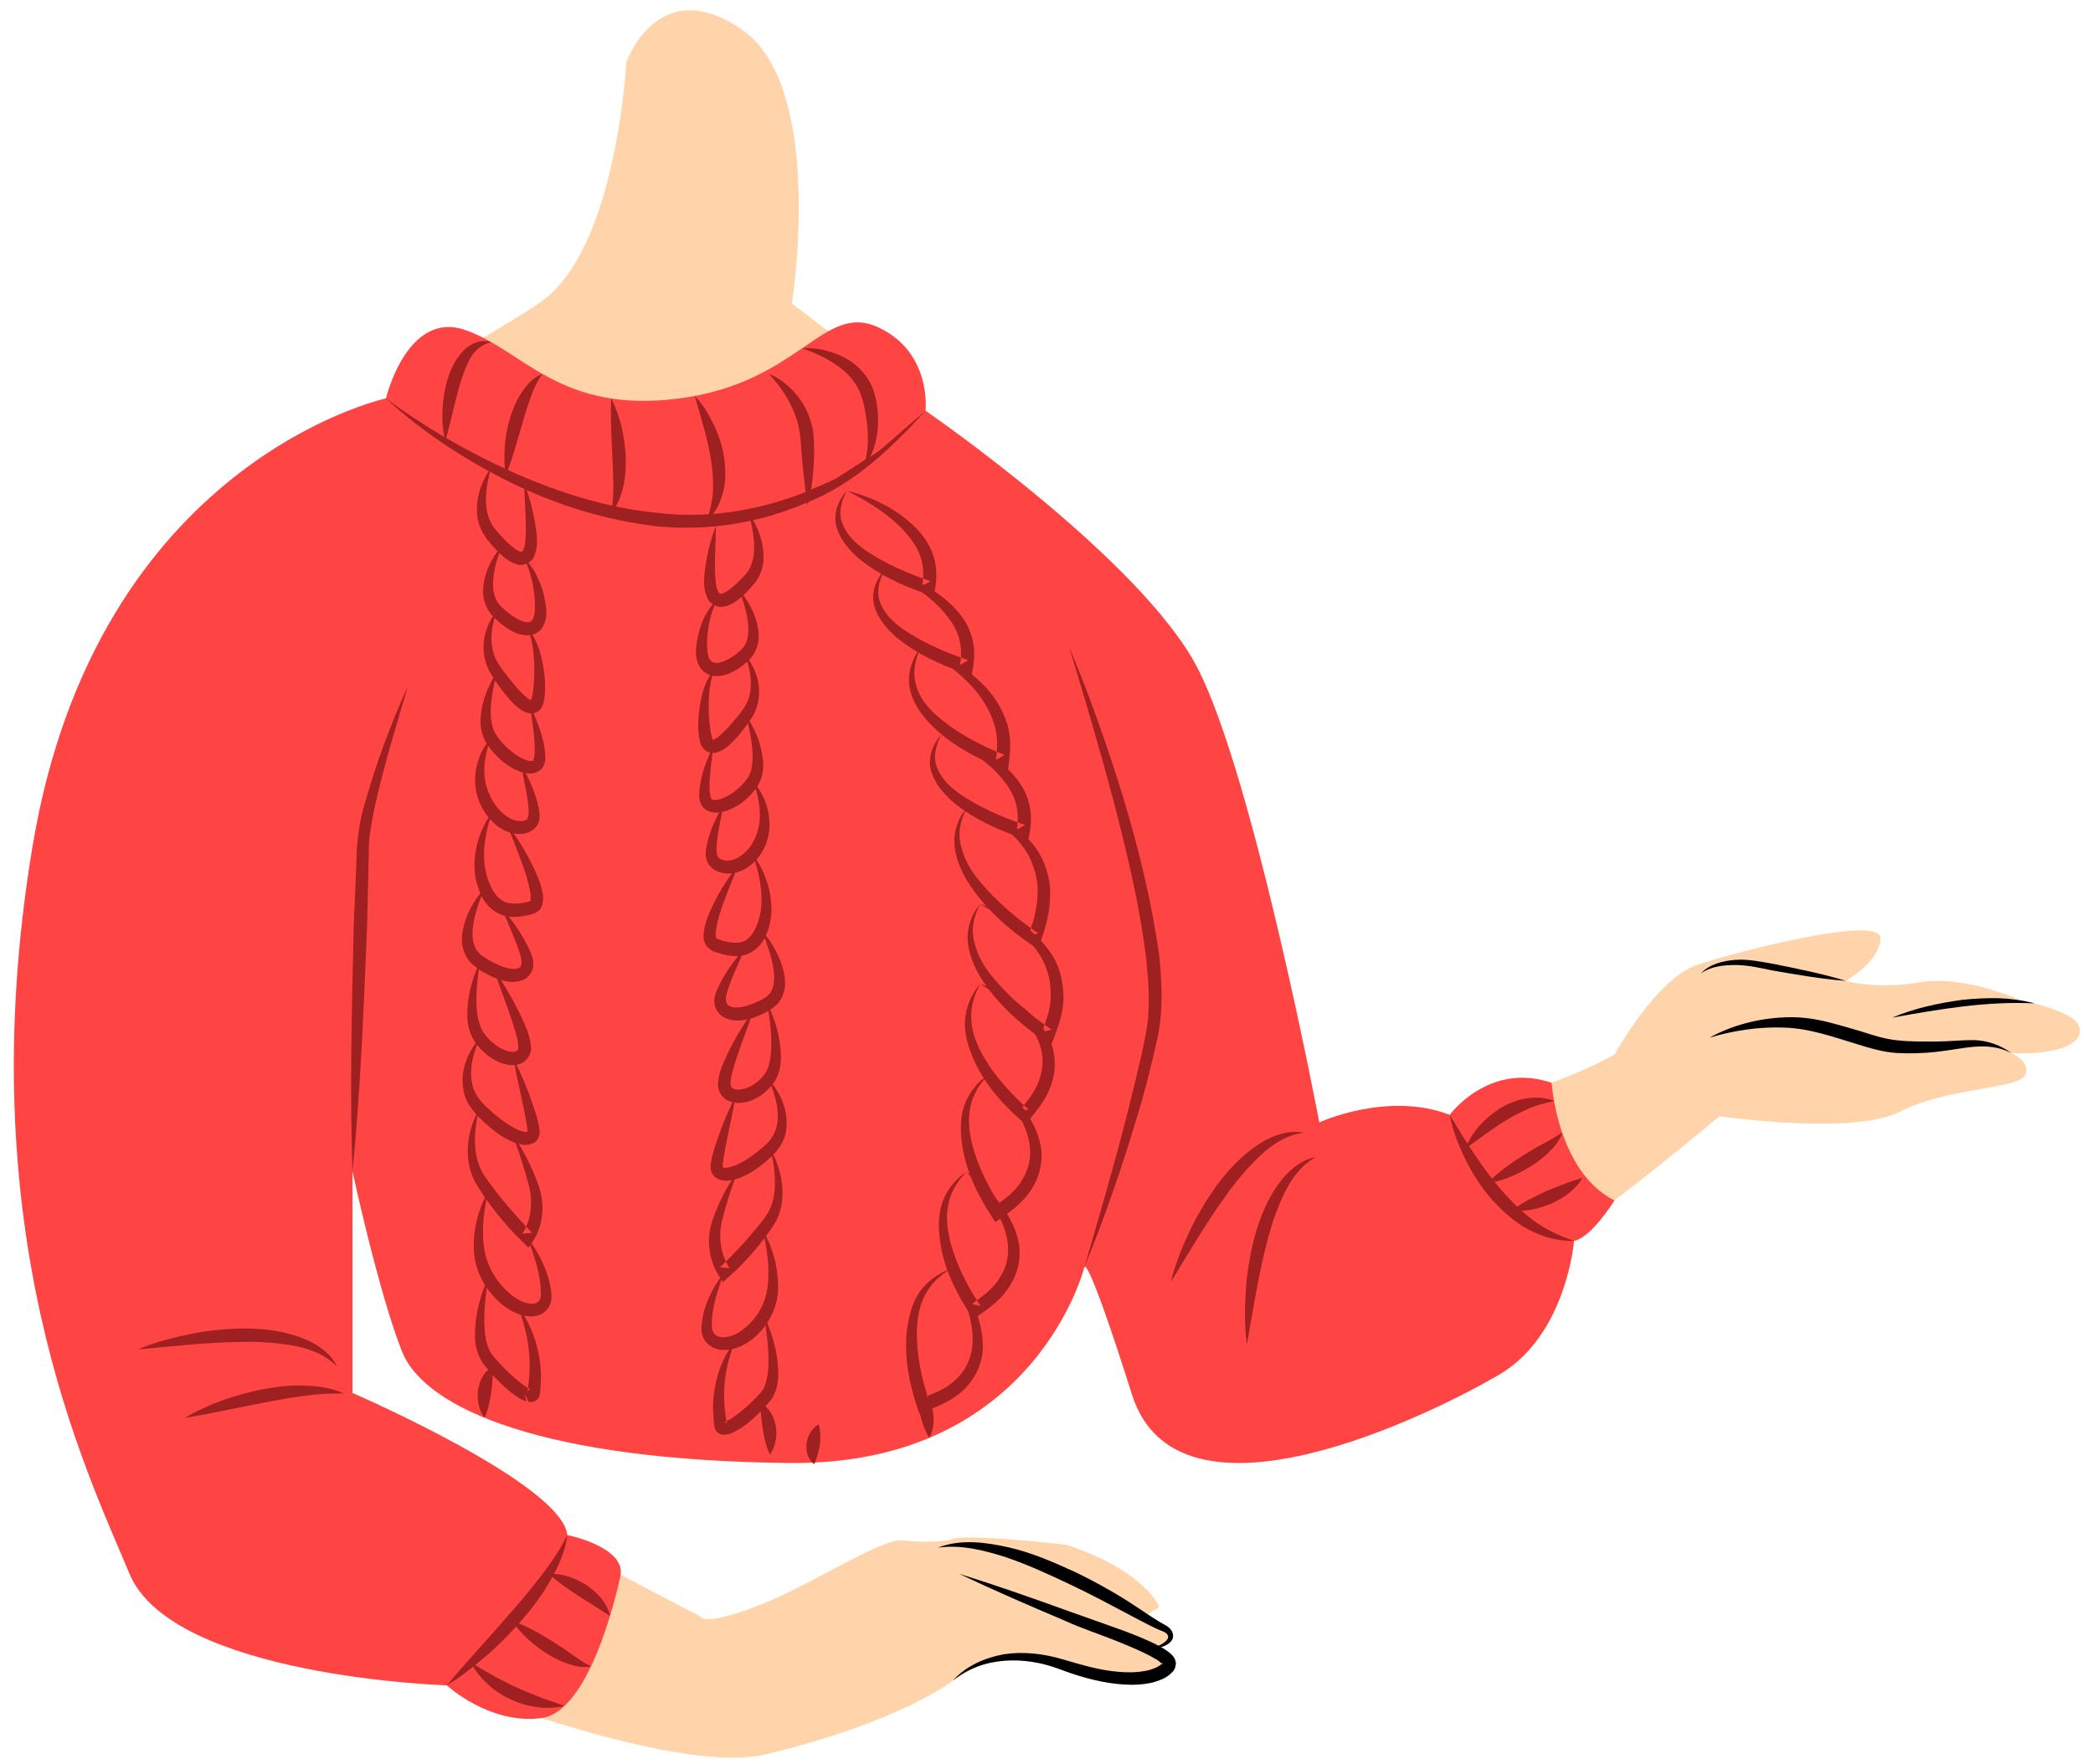 <svg width="78.086px" height="65.805px" viewBox="27.484 0.615 78.086 65.805" fill="none" xmlns="http://www.w3.org/2000/svg"><g id="Female Character/Upper Body/Sweater 9"><g id="Group 139"><path id="509:24452" fill-rule="evenodd" clip-rule="evenodd" d="M72.638 28.397C72.638 28.397 75.534 35.582 76.489 43.324C76.489 43.324 83.855 42.09 87.718 39.959C87.718 39.959 89.279 37.097 90.85 36.592C92.421 36.087 97.638 34.744 97.638 35.612C97.638 36.48 96.349 37.21 96.349 37.21C96.349 37.21 97.415 37.545 99.097 37.265C100.78 36.985 102.8 37.907 102.8 37.907C102.8 37.907 104.09 38.159 104.763 38.582C105.436 39.004 105.212 40.014 102.519 39.902C102.519 39.902 103.304 40.239 103.024 40.744C102.743 41.249 100.107 41.192 98.368 42.09C96.629 42.988 91.635 42.258 91.635 42.258C91.635 42.258 81.93 50.505 76.431 52.469C70.933 54.432 69.195 50.056 67.904 43.1C66.615 36.143 65.421 25.587 72.638 28.397" fill="#FFD4AA"/><path id="Fill 3" fill-rule="evenodd" clip-rule="evenodd" d="M90.937 36.936C91.261 36.584 91.765 36.458 92.233 36.425C92.709 36.39 93.187 36.498 93.639 36.573C94.545 36.757 95.452 36.935 96.349 37.208C95.422 37.14 94.504 36.975 93.587 36.817C93.129 36.719 92.693 36.624 92.238 36.617C91.794 36.619 91.317 36.661 90.937 36.936" fill="black"/><path id="Fill 5" fill-rule="evenodd" clip-rule="evenodd" d="M98.074 38.582C98.907 38.228 99.799 38.041 100.694 37.916C101.145 37.872 101.598 37.844 102.051 37.856C102.505 37.872 102.956 37.936 103.393 38.049C101.594 37.96 99.846 38.264 98.074 38.582" fill="black"/><path id="Fill 7" fill-rule="evenodd" clip-rule="evenodd" d="M91.264 39.326C92.113 38.861 93.081 38.609 94.069 38.57C94.563 38.543 95.065 38.603 95.552 38.715C96.021 38.829 96.488 38.966 96.949 39.103C97.41 39.253 97.841 39.388 98.295 39.429C98.75 39.48 99.231 39.471 99.701 39.472C100.173 39.472 100.646 39.414 101.144 39.42C101.645 39.434 102.136 39.613 102.52 39.902C101.622 39.432 100.698 39.76 99.725 39.857C99.237 39.912 98.755 39.926 98.254 39.9C97.747 39.871 97.253 39.719 96.801 39.581C95.879 39.3 94.993 38.982 94.067 38.953C93.137 38.913 92.186 39.055 91.264 39.326" fill="black"/><g id="Group 11"><path id="509:24457" fill-rule="evenodd" clip-rule="evenodd" d="M67.259 58.248C65.061 57.989 63.306 57.916 63.034 58.028C62.763 58.142 61.926 58.169 61.137 58.085C60.348 58 57.672 59.804 55.671 60.557C53.671 61.311 53.618 60.924 53.618 60.924C48.479 58.266 40.369 53.831 40.369 53.831L39.639 37.298L43.496 44.888L43.898 50.148C48.775 54.873 65.389 51.769 65.389 51.769L66.713 44.804C66.713 44.804 74.491 32.217 72.383 27.578C70.275 22.939 62.474 15.982 57.028 11.946C57.028 11.946 58.304 3.869 55.163 1.718C52.022 -0.435 50.85 2.942 50.85 2.942C50.85 2.942 50.502 9.87 47.67 11.874C44.838 13.879 31.962 19.968 30.325 29.581C28.688 39.193 31.738 57.79 32.869 58.56C34 59.329 51.014 67.279 56.065 66.064C61.116 64.85 63.034 63.315 63.034 63.315L63.751 62.891C64.623 62.374 65.683 62.277 66.634 62.633C67.229 62.854 67.713 62.89 67.85 62.941C68.102 63.036 70.044 63.65 71.148 62.927C71.426 62.745 71.093 62.148 70.571 62.125C70.306 62.113 71.01 62.044 71.128 61.724C71.213 61.49 70.654 61.249 70.263 61.023C70.023 60.884 70.52 60.771 70.736 60.557C70.736 60.557 70.181 59.195 67.259 58.248" fill="#FFD4AA"/></g><path id="Fill 12" fill-rule="evenodd" clip-rule="evenodd" d="M63.266 59.329C64.64 59.756 65.987 60.231 67.329 60.715L69.357 61.436C69.695 61.563 70.031 61.694 70.366 61.847C70.533 61.925 70.7 62.003 70.867 62.102C70.951 62.153 71.035 62.206 71.12 62.277C71.198 62.36 71.318 62.416 71.357 62.669C71.329 62.96 71.206 62.999 71.124 63.088C71.033 63.165 70.938 63.217 70.843 63.261C70.652 63.346 70.458 63.401 70.266 63.428C69.881 63.489 69.502 63.476 69.132 63.436C68.394 63.351 67.682 63.142 67.014 62.887C65.736 62.404 64.171 62.391 63.035 63.315C63.514 62.77 64.224 62.462 64.945 62.33C65.677 62.221 66.429 62.312 67.134 62.521C67.821 62.72 68.489 62.927 69.179 62.983C69.52 63.015 69.863 63.017 70.184 62.957C70.347 62.933 70.498 62.882 70.633 62.819C70.699 62.787 70.761 62.749 70.806 62.71C70.856 62.688 70.877 62.587 70.858 62.694C70.9 62.769 70.742 62.577 70.614 62.519C70.475 62.433 70.319 62.354 70.164 62.278C69.85 62.127 69.522 61.991 69.193 61.859C68.536 61.59 67.855 61.377 67.199 61.075C65.876 60.514 64.558 59.945 63.266 59.329" fill="black"/><path id="Fill 14" fill-rule="evenodd" clip-rule="evenodd" d="M62.477 58.355C63.314 58.024 64.258 58.151 65.117 58.344C65.995 58.543 66.808 58.905 67.61 59.271C68.405 59.658 69.18 60.09 69.91 60.58C70.285 60.826 70.618 61.065 71.021 61.28C71.12 61.35 71.235 61.456 71.25 61.62C71.263 61.788 71.142 61.895 71.048 61.958C70.843 62.087 70.615 62.115 70.396 62.125C70.605 62.064 70.818 61.985 70.967 61.852C71.136 61.705 71.075 61.566 70.894 61.49C70.502 61.337 70.094 61.107 69.714 60.911C68.942 60.501 68.179 60.091 67.395 59.722C66.612 59.351 65.823 58.987 65.013 58.712C64.202 58.455 63.347 58.231 62.477 58.355" fill="black"/><g id="Group 18"><path id="Fill 16" fill-rule="evenodd" clip-rule="evenodd" d="M41.883 15.479C41.883 15.479 42.667 12.18 44.837 12.926C47.007 13.672 48.362 16.067 52.838 15.479C57.313 14.892 58.194 11.893 60.228 12.817C62.262 13.74 62.014 15.938 62.014 15.938C62.014 15.938 70.06 21.469 72.162 25.538C74.264 29.606 76.705 42.489 76.705 42.489C76.705 42.489 79.248 41.313 81.57 42.207C81.57 42.207 83.029 40.213 85.373 41.012C85.373 41.012 85.576 44.315 87.717 45.403C87.717 45.403 86.844 46.804 86.209 46.908C86.209 46.908 85.934 50.426 83.407 51.906C80.881 53.384 71.435 58.069 69.717 52.645C68 47.221 67.938 47.899 67.938 47.899C67.938 47.899 66.089 55.282 56.967 55.196C47.846 55.11 43.347 53.2 42.485 51.042C41.622 48.885 40.635 44.325 40.635 44.325V52.583C40.635 52.583 48.463 55.973 48.648 57.883C48.648 57.883 50.784 58.315 50.64 59.363C50.64 59.363 49.625 64.455 47.688 64.712C45.751 64.971 44.153 63.492 44.153 63.492C44.153 63.492 33.918 63.176 32.315 59.329C30.713 55.48 26.302 46.566 28.699 32.183C31.096 17.801 41.883 15.479 41.883 15.479" fill="#FF4444"/></g><path id="Fill 19" fill-rule="evenodd" clip-rule="evenodd" d="M41.883 15.48C43.389 16.592 45.018 17.523 46.712 18.277C48.409 19.018 50.193 19.576 52.025 19.751C53.857 19.974 55.714 19.672 57.422 19.017C57.84 18.83 58.279 18.674 58.686 18.459L59.852 17.708C60.266 17.487 60.602 17.165 60.952 16.856L62.014 15.937C60.761 17.307 59.364 18.67 57.57 19.373C55.829 20.128 53.877 20.441 51.977 20.248C50.082 20.025 48.246 19.456 46.55 18.625C44.861 17.785 43.262 16.754 41.883 15.48" fill="#9E2020"/><path id="Fill 21" fill-rule="evenodd" clip-rule="evenodd" d="M44.095 17.075C43.92 16.328 43.965 15.558 44.164 14.812C44.282 14.445 44.435 14.07 44.715 13.765C44.974 13.453 45.43 13.248 45.807 13.381C45.428 13.471 45.183 13.707 45.021 13.997C44.863 14.291 44.741 14.614 44.643 14.953C44.443 15.633 44.309 16.344 44.095 17.075" fill="#9E2020"/><path id="Fill 23" fill-rule="evenodd" clip-rule="evenodd" d="M46.359 18.335C46.29 17.983 46.293 17.634 46.317 17.286C46.334 16.937 46.408 16.594 46.499 16.254C46.6 15.918 46.731 15.583 46.931 15.281C47.125 14.984 47.376 14.685 47.724 14.564C47.51 14.848 47.387 15.147 47.275 15.454C47.171 15.764 47.064 16.072 46.979 16.394C46.785 17.029 46.623 17.678 46.359 18.335" fill="#9E2020"/><path id="Fill 25" fill-rule="evenodd" clip-rule="evenodd" d="M50.288 15.48C50.628 16.144 50.78 16.869 50.827 17.603C50.841 17.971 50.833 18.345 50.748 18.713C50.669 19.077 50.548 19.453 50.288 19.732C50.358 19.367 50.367 19.022 50.366 18.673C50.357 18.326 50.352 17.978 50.328 17.627C50.303 16.925 50.247 16.222 50.288 15.48" fill="#9E2020"/><path id="Fill 27" fill-rule="evenodd" clip-rule="evenodd" d="M53.403 15.386C53.7 15.694 53.918 16.058 54.104 16.439C54.292 16.82 54.424 17.229 54.496 17.654C54.557 18.081 54.574 18.526 54.468 18.953C54.361 19.38 54.154 19.782 53.84 20.07C53.979 19.666 54.066 19.285 54.088 18.898C54.096 18.509 54.068 18.122 54.003 17.736C53.88 16.957 53.634 16.198 53.403 15.386" fill="#9E2020"/><path id="Fill 29" fill-rule="evenodd" clip-rule="evenodd" d="M56.172 14.564C56.604 14.734 56.971 15.047 57.264 15.421C57.56 15.796 57.749 16.26 57.825 16.74C57.875 17.233 57.862 17.656 57.83 18.118C57.794 18.57 57.746 19.025 57.606 19.466C57.538 19.012 57.49 18.569 57.445 18.123C57.389 17.688 57.382 17.21 57.33 16.81C57.215 15.99 56.793 15.235 56.172 14.564" fill="#9E2020"/><path id="Fill 31" fill-rule="evenodd" clip-rule="evenodd" d="M57.413 13.606C57.916 13.574 58.426 13.684 58.896 13.911C59.372 14.127 59.79 14.529 60.017 15.036C60.226 15.563 60.261 16.053 60.234 16.579C60.19 17.088 60.054 17.616 59.714 17.999C59.865 17.524 59.883 17.044 59.85 16.578C59.794 16.127 59.728 15.617 59.559 15.235C59.218 14.427 58.337 13.942 57.413 13.606" fill="#9E2020"/><path id="Fill 33" fill-rule="evenodd" clip-rule="evenodd" d="M40.635 44.325C40.527 41.259 40.613 38.19 40.682 35.124L40.779 32.827C40.783 32.071 40.88 31.265 41.113 30.53C41.531 29.042 42.075 27.605 42.704 26.205C42.27 27.676 41.819 29.14 41.487 30.623C41.406 30.993 41.339 31.364 41.284 31.731C41.225 32.09 41.251 32.489 41.232 32.866L41.18 35.161C41.052 38.216 40.94 41.269 40.635 44.325" fill="#9E2020"/><path id="Fill 35" fill-rule="evenodd" clip-rule="evenodd" d="M67.373 24.757C68.15 26.6 68.81 28.488 69.399 30.403C69.977 32.319 70.453 34.27 70.734 36.271C70.832 37.272 70.888 38.312 70.67 39.327C70.453 40.309 70.214 41.281 69.919 42.239C69.346 44.157 68.694 46.049 67.938 47.901C68.498 45.982 69.056 44.067 69.548 42.137C69.783 41.17 70.034 40.207 70.225 39.235C70.413 38.286 70.346 37.31 70.238 36.33C70.004 34.369 69.526 32.433 69.03 30.506C68.521 28.581 67.956 26.668 67.373 24.757" fill="#9E2020"/><path id="Fill 37" fill-rule="evenodd" clip-rule="evenodd" d="M45.807 18.059C45.646 18.628 45.546 19.22 45.664 19.744C45.731 20.003 45.836 20.231 46.012 20.422C46.2 20.638 46.393 20.851 46.6 21.015C46.699 21.097 46.808 21.171 46.886 21.193C46.97 21.205 46.928 21.22 46.989 21.158C47.092 20.997 47.091 20.697 47.103 20.413C47.104 19.838 47.056 19.247 47.042 18.65C47.259 19.21 47.406 19.788 47.487 20.391C47.521 20.69 47.568 21.012 47.403 21.387C47.335 21.597 46.963 21.76 46.761 21.665C46.553 21.607 46.417 21.504 46.286 21.404C46.037 21.192 45.834 20.962 45.647 20.722C45.445 20.458 45.303 20.127 45.285 19.802C45.234 19.148 45.461 18.546 45.807 18.059" fill="#9E2020"/><path id="Fill 39" fill-rule="evenodd" clip-rule="evenodd" d="M46.202 20.989C45.998 21.533 45.832 22.107 45.89 22.624C45.93 22.877 46.017 23.099 46.195 23.256C46.39 23.443 46.604 23.616 46.828 23.724C47.056 23.849 47.263 23.86 47.327 23.763C47.437 23.65 47.446 23.358 47.441 23.089C47.416 22.535 47.298 21.974 47.042 21.447C47.473 21.86 47.715 22.45 47.823 23.045C47.869 23.338 47.936 23.683 47.699 24.054C47.572 24.242 47.312 24.332 47.119 24.315C46.918 24.306 46.752 24.245 46.604 24.171C46.309 24.014 46.069 23.811 45.858 23.586C45.616 23.33 45.492 22.968 45.508 22.644C45.53 21.991 45.822 21.438 46.202 20.989" fill="#9E2020"/><path id="Fill 41" fill-rule="evenodd" clip-rule="evenodd" d="M46.022 23.417C45.798 23.992 45.739 24.62 45.951 25.132C46.06 25.386 46.22 25.601 46.418 25.845C46.604 26.08 46.791 26.32 46.996 26.513C47.092 26.609 47.204 26.703 47.279 26.734C47.321 26.751 47.311 26.74 47.295 26.75C47.295 26.75 47.287 26.752 47.283 26.763L47.308 26.703C47.385 26.464 47.396 26.15 47.416 25.858C47.427 25.264 47.402 24.654 47.181 24.075C47.592 24.563 47.733 25.222 47.801 25.847C47.834 26.168 47.837 26.478 47.762 26.836C47.748 26.886 47.732 26.935 47.704 26.992C47.661 27.069 47.602 27.132 47.535 27.17C47.384 27.26 47.203 27.232 47.105 27.19C46.895 27.104 46.772 26.985 46.647 26.871C46.412 26.633 46.221 26.383 46.039 26.126C45.872 25.878 45.662 25.588 45.586 25.249C45.41 24.58 45.619 23.891 46.022 23.417" fill="#9E2020"/><path id="Fill 43" fill-rule="evenodd" clip-rule="evenodd" d="M46.022 25.701C45.882 26.265 45.764 26.838 45.798 27.374C45.826 27.641 45.881 27.883 46.026 28.075C46.174 28.289 46.357 28.486 46.564 28.647C46.762 28.814 47.005 28.954 47.21 28.998C47.32 29.02 47.362 29.005 47.375 28.987C47.4 28.97 47.427 28.812 47.434 28.687C47.447 28.146 47.34 27.566 47.268 26.987C47.538 27.512 47.745 28.059 47.819 28.677C47.824 28.836 47.865 28.986 47.745 29.222C47.603 29.464 47.304 29.496 47.138 29.466C46.773 29.402 46.503 29.228 46.252 29.038C46.01 28.835 45.795 28.601 45.628 28.329C45.45 28.036 45.385 27.684 45.416 27.376C45.464 26.75 45.693 26.189 46.022 25.701" fill="#9E2020"/><path id="Fill 45" fill-rule="evenodd" clip-rule="evenodd" d="M45.797 28.156C45.589 28.696 45.496 29.263 45.591 29.78C45.693 30.284 45.973 30.775 46.367 31.054C46.556 31.197 46.799 31.274 46.984 31.243C47.179 31.209 47.211 31.139 47.207 30.832C47.174 30.295 47.028 29.727 46.925 29.158C47.223 29.662 47.464 30.186 47.589 30.789C47.61 30.944 47.658 31.096 47.568 31.326C47.476 31.541 47.266 31.666 47.081 31.707C46.698 31.785 46.353 31.649 46.081 31.464C45.546 31.063 45.242 30.453 45.211 29.822C45.184 29.194 45.411 28.595 45.797 28.156" fill="#9E2020"/><path id="Fill 47" fill-rule="evenodd" clip-rule="evenodd" d="M45.856 30.908C45.612 31.576 45.481 32.28 45.568 32.937C45.676 33.566 45.973 34.28 46.541 34.316C46.681 34.336 46.835 34.327 46.993 34.3C47.072 34.286 47.152 34.268 47.232 34.247C47.301 34.213 47.236 34.259 47.267 34.226C47.333 34.065 47.221 33.656 47.136 33.348C46.932 32.687 46.652 32.032 46.398 31.364C46.835 31.934 47.204 32.548 47.497 33.217C47.572 33.384 47.642 33.554 47.686 33.743C47.73 33.929 47.785 34.125 47.707 34.401C47.668 34.474 47.654 34.553 47.568 34.603C47.499 34.658 47.388 34.713 47.36 34.713C47.27 34.739 47.176 34.762 47.082 34.78C46.891 34.817 46.687 34.838 46.475 34.811C46.039 34.767 45.646 34.439 45.472 34.083C45.294 33.725 45.193 33.354 45.187 32.969C45.172 32.207 45.428 31.485 45.856 30.908" fill="#9E2020"/><path id="Fill 49" fill-rule="evenodd" clip-rule="evenodd" d="M45.568 33.741C45.329 34.319 45.106 34.923 45.111 35.494C45.126 35.774 45.193 36.029 45.374 36.193C45.535 36.343 45.85 36.517 46.095 36.621C46.348 36.736 46.645 36.804 46.813 36.739C46.966 36.702 46.978 36.511 46.885 36.203C46.703 35.632 46.428 35.058 46.194 34.471C46.608 34.957 46.966 35.472 47.246 36.068C47.311 36.218 47.387 36.384 47.381 36.608C47.384 36.827 47.218 37.087 47.002 37.174C46.568 37.337 46.213 37.197 45.898 37.08C45.579 36.921 45.325 36.803 45.031 36.517C44.764 36.225 44.681 35.815 44.729 35.477C44.816 34.789 45.154 34.22 45.568 33.741" fill="#9E2020"/><path id="Fill 51" fill-rule="evenodd" clip-rule="evenodd" d="M45.386 36.511C45.286 37.188 45.209 37.876 45.3 38.511C45.362 38.833 45.453 39.096 45.663 39.315C45.865 39.541 46.12 39.734 46.386 39.816C46.513 39.859 46.65 39.871 46.724 39.843C46.785 39.812 46.816 39.789 46.822 39.664C46.819 39.407 46.694 39.062 46.602 38.748C46.391 38.108 46.139 37.471 45.92 36.816C46.325 37.379 46.666 37.977 46.961 38.608C47.108 38.931 47.245 39.233 47.295 39.657C47.33 39.877 47.166 40.209 46.901 40.298C46.65 40.391 46.428 40.349 46.233 40.291C45.846 40.157 45.541 39.91 45.303 39.62C45.054 39.324 44.92 38.907 44.919 38.55C44.903 37.819 45.09 37.136 45.386 36.511" fill="#9E2020"/><path id="Fill 53" fill-rule="evenodd" clip-rule="evenodd" d="M45.386 39.346C45.103 39.965 44.947 40.667 45.155 41.242C45.266 41.534 45.443 41.748 45.7 41.974C45.942 42.198 46.194 42.411 46.466 42.577C46.599 42.663 46.738 42.738 46.873 42.792C47.003 42.854 47.161 42.845 47.161 42.845C47.149 42.855 47.154 42.87 47.162 42.825C47.162 42.764 47.154 42.686 47.143 42.607L47.055 42.116C46.92 41.45 46.756 40.783 46.637 40.101C46.953 40.719 47.21 41.357 47.428 42.018C47.485 42.182 47.535 42.351 47.574 42.527C47.592 42.617 47.611 42.708 47.618 42.82C47.624 42.942 47.578 43.14 47.415 43.244C47.101 43.404 46.891 43.302 46.707 43.251C46.522 43.183 46.356 43.097 46.199 43C45.891 42.799 45.619 42.565 45.37 42.311C45.131 42.071 44.857 41.732 44.788 41.352C44.617 40.585 44.934 39.859 45.386 39.346" fill="#9E2020"/><path id="Fill 55" fill-rule="evenodd" clip-rule="evenodd" d="M45.367 41.974C45.135 42.855 45.102 43.842 45.593 44.536C46.102 45.264 46.715 45.967 47.334 46.611L46.971 46.64C47.12 46.421 47.237 46.106 47.276 45.807C47.312 45.501 47.301 45.184 47.221 44.87C47.05 44.221 46.852 43.573 46.596 42.936C47.002 43.493 47.309 44.12 47.55 44.769C47.675 45.105 47.746 45.479 47.717 45.852C47.681 46.229 47.593 46.584 47.358 46.933L47.203 47.163L46.996 46.961C46.312 46.296 45.731 45.575 45.231 44.756C44.733 43.839 44.92 42.772 45.367 41.974" fill="#9E2020"/><path id="Fill 57" fill-rule="evenodd" clip-rule="evenodd" d="M45.696 45.064C45.534 45.764 45.448 46.477 45.542 47.149C45.631 47.816 45.972 48.406 46.467 48.841C46.924 49.277 47.734 49.515 47.661 48.814C47.651 48.15 47.41 47.458 47.165 46.787C47.592 47.369 47.942 48.023 48.046 48.793C48.072 48.972 48.074 49.24 47.905 49.453C47.738 49.673 47.453 49.742 47.236 49.727C46.787 49.69 46.434 49.47 46.138 49.218C45.562 48.707 45.164 47.954 45.16 47.182C45.14 46.424 45.342 45.696 45.696 45.064" fill="#9E2020"/><path id="Fill 59" fill-rule="evenodd" clip-rule="evenodd" d="M45.696 48.296C45.589 49.018 45.5 49.75 45.586 50.434C45.642 50.783 45.73 51.064 45.963 51.299C46.194 51.565 46.443 51.818 46.707 52.045C46.837 52.159 46.972 52.269 47.106 52.354C47.17 52.397 47.244 52.431 47.275 52.439C47.291 52.447 47.272 52.425 47.193 52.48C47.136 52.546 47.157 52.569 47.164 52.498C47.229 52.152 47.242 51.806 47.245 51.454C47.235 50.752 47.072 50.05 46.805 49.365C47.255 49.95 47.535 50.674 47.629 51.426C47.684 51.802 47.673 52.188 47.633 52.564C47.628 52.595 47.633 52.591 47.619 52.651C47.597 52.716 47.591 52.771 47.517 52.833C47.373 52.958 47.245 52.919 47.177 52.911C47.031 52.877 46.942 52.823 46.852 52.771C46.676 52.664 46.525 52.546 46.379 52.422C46.096 52.166 45.835 51.897 45.6 51.602C45.333 51.294 45.195 50.842 45.205 50.466C45.195 49.692 45.392 48.967 45.696 48.296" fill="#9E2020"/><path id="Fill 61" fill-rule="evenodd" clip-rule="evenodd" d="M45.91 51.599C45.859 51.968 45.852 52.241 45.813 52.55C45.764 52.853 45.722 53.161 45.559 53.509C45.441 53.353 45.383 53.185 45.342 53.013C45.298 52.839 45.298 52.661 45.318 52.484C45.37 52.145 45.532 51.743 45.91 51.599" fill="#9E2020"/><path id="Fill 63" fill-rule="evenodd" clip-rule="evenodd" d="M47.06 52.609C47.06 52.609 47.52 53.442 47.391 54.121Z" fill="#FF4444"/><path id="Fill 65" fill-rule="evenodd" clip-rule="evenodd" d="M55.413 19.764C55.755 20.243 55.986 20.821 55.968 21.463C55.965 21.784 55.843 22.121 55.626 22.387C55.434 22.617 55.225 22.837 54.965 23.034C54.828 23.124 54.678 23.22 54.456 23.251C54.224 23.303 53.928 23.1 53.87 22.918C53.712 22.562 53.745 22.24 53.776 21.947C53.846 21.352 53.983 20.784 54.194 20.233C54.188 20.82 54.148 21.4 54.16 21.963C54.178 22.242 54.181 22.527 54.286 22.697C54.347 22.777 54.34 22.768 54.401 22.766C54.468 22.756 54.577 22.7 54.675 22.626C54.883 22.481 55.081 22.281 55.27 22.077C55.44 21.905 55.533 21.676 55.587 21.421C55.678 20.903 55.569 20.324 55.413 19.764" fill="#9E2020"/><path id="Fill 67" fill-rule="evenodd" clip-rule="evenodd" d="M55.066 22.628C55.436 23.073 55.728 23.603 55.784 24.237C55.816 24.551 55.722 24.921 55.475 25.186C55.254 25.415 55.011 25.599 54.704 25.735C54.432 25.862 53.929 25.931 53.638 25.565C53.392 25.216 53.44 24.867 53.48 24.576C53.572 23.989 53.799 23.397 54.237 23.002C53.974 23.515 53.874 24.067 53.862 24.609C53.867 24.871 53.882 25.151 54.004 25.264C54.089 25.371 54.287 25.376 54.513 25.274C54.733 25.189 54.958 25.024 55.139 24.854C55.301 24.711 55.374 24.49 55.401 24.237C55.432 23.725 55.258 23.166 55.066 22.628" fill="#9E2020"/><path id="Fill 69" fill-rule="evenodd" clip-rule="evenodd" d="M55.283 25.047C55.666 25.514 55.909 26.162 55.762 26.829C55.704 27.163 55.489 27.463 55.319 27.697C55.133 27.944 54.941 28.183 54.696 28.409C54.563 28.514 54.441 28.631 54.201 28.692C54.086 28.723 53.905 28.7 53.791 28.605C53.734 28.567 53.685 28.492 53.651 28.43C53.632 28.384 53.611 28.331 53.6 28.287C53.525 27.942 53.52 27.637 53.549 27.323C53.605 26.713 53.729 26.062 54.139 25.59C53.919 26.152 53.912 26.75 53.933 27.328C53.959 27.613 53.976 27.916 54.054 28.151L54.082 28.22C54.089 28.218 54.074 28.216 54.082 28.22C54.082 28.22 54.068 28.218 54.097 28.213C54.154 28.203 54.272 28.119 54.366 28.032C54.571 27.858 54.76 27.631 54.947 27.407C55.15 27.172 55.296 26.976 55.394 26.724C55.583 26.223 55.489 25.61 55.283 25.047" fill="#9E2020"/><path id="Fill 71" fill-rule="evenodd" clip-rule="evenodd" d="M55.318 27.308C55.642 27.787 55.874 28.329 55.946 28.937C55.983 29.239 55.953 29.577 55.777 29.89C55.611 30.162 55.39 30.389 55.139 30.578C54.88 30.754 54.597 30.909 54.228 30.932C54.054 30.942 53.79 30.877 53.661 30.661C53.541 30.442 53.57 30.281 53.574 30.127C53.634 29.518 53.833 28.978 54.098 28.464C54.031 29.032 53.934 29.602 53.959 30.129C54.007 30.444 54.005 30.473 54.206 30.458C54.404 30.439 54.649 30.323 54.847 30.171C55.055 30.027 55.237 29.841 55.379 29.637C55.505 29.461 55.546 29.21 55.563 28.951C55.577 28.422 55.454 27.864 55.318 27.308" fill="#9E2020"/><path id="Fill 73" fill-rule="evenodd" clip-rule="evenodd" d="M55.579 29.762C55.954 30.195 56.193 30.765 56.194 31.383C56.193 32.002 55.9 32.633 55.337 33.002C55.054 33.173 54.691 33.267 54.331 33.157C54.157 33.099 53.976 32.977 53.88 32.785C53.78 32.577 53.812 32.401 53.831 32.252C53.941 31.654 54.178 31.14 54.472 30.646C54.373 31.203 54.232 31.764 54.215 32.285C54.218 32.572 54.27 32.644 54.468 32.703C54.652 32.752 54.889 32.702 55.076 32.575C55.468 32.334 55.735 31.851 55.812 31.357C55.886 30.846 55.774 30.293 55.579 29.762" fill="#9E2020"/><path id="Fill 75" fill-rule="evenodd" clip-rule="evenodd" d="M55.563 32.48C55.978 33.046 56.248 33.737 56.265 34.482C56.275 34.859 56.196 35.232 56.023 35.586C55.869 35.947 55.447 36.274 55.014 36.284C54.803 36.294 54.605 36.259 54.422 36.21C54.236 36.127 54.09 36.183 53.826 35.891C53.667 35.603 53.747 35.407 53.768 35.213C53.808 35.026 53.871 34.853 53.942 34.688C54.224 34.027 54.594 33.431 55.03 32.879C54.776 33.531 54.495 34.169 54.305 34.816C54.222 35.11 54.137 35.532 54.219 35.628C54.171 35.613 54.411 35.712 54.545 35.737C54.697 35.775 54.847 35.794 54.983 35.785C55.524 35.796 55.812 35.084 55.882 34.466C55.944 33.82 55.794 33.135 55.563 32.48" fill="#9E2020"/><path id="Fill 77" fill-rule="evenodd" clip-rule="evenodd" d="M55.894 35.311C56.298 35.785 56.626 36.335 56.748 36.996C56.811 37.319 56.775 37.724 56.519 38.037C56.23 38.34 55.948 38.437 55.634 38.573C55.317 38.671 54.953 38.764 54.557 38.602C54.364 38.52 54.184 38.322 54.149 38.099C54.103 37.875 54.175 37.684 54.237 37.538C54.504 36.939 54.869 36.445 55.282 35.975C55.047 36.546 54.764 37.108 54.601 37.663C54.524 37.956 54.564 38.106 54.746 38.168C54.929 38.239 55.213 38.197 55.468 38.101C55.718 38.012 56.027 37.868 56.164 37.726C56.322 37.571 56.37 37.313 56.368 37.035C56.341 36.47 56.121 35.883 55.894 35.311" fill="#9E2020"/><path id="Fill 79" fill-rule="evenodd" clip-rule="evenodd" d="M56.118 38.07C56.413 38.675 56.609 39.334 56.618 40.044C56.63 40.39 56.539 40.801 56.276 41.107C56.038 41.393 55.721 41.627 55.333 41.729C55.138 41.773 54.919 41.788 54.691 41.699C54.456 41.622 54.273 41.345 54.27 41.114C54.279 40.666 54.428 40.38 54.566 40.06C54.852 39.443 55.19 38.865 55.59 38.323C55.374 38.959 55.126 39.578 54.925 40.199C54.84 40.5 54.718 40.849 54.742 41.068C54.749 41.249 54.941 41.307 55.215 41.243C55.474 41.185 55.724 41.013 55.919 40.798C56.117 40.608 56.191 40.332 56.236 40.019C56.306 39.397 56.218 38.73 56.118 38.07" fill="#9E2020"/><path id="Fill 81" fill-rule="evenodd" clip-rule="evenodd" d="M56.162 40.878C56.594 41.385 56.928 42.061 56.808 42.817C56.762 43.193 56.501 43.543 56.251 43.774C55.998 44.015 55.72 44.231 55.407 44.409C55.246 44.493 55.078 44.567 54.891 44.618C54.705 44.657 54.488 44.723 54.213 44.567C54.079 44.484 53.992 44.306 53.996 44.176C53.993 44.053 54.011 43.965 54.028 43.876C54.061 43.7 54.109 43.536 54.164 43.375C54.371 42.73 54.62 42.108 54.929 41.507C54.817 42.172 54.662 42.822 54.537 43.47L54.46 43.945C54.451 44.022 54.444 44.1 54.451 44.143C54.456 44.182 54.463 44.162 54.468 44.169C54.548 44.226 54.928 44.118 55.167 43.971C55.438 43.826 55.692 43.634 55.933 43.426C56.183 43.222 56.342 43.013 56.435 42.73C56.606 42.163 56.424 41.485 56.162 40.878" fill="#9E2020"/><path id="Fill 83" fill-rule="evenodd" clip-rule="evenodd" d="M56.221 43.481C56.448 43.87 56.596 44.307 56.659 44.767C56.71 45.224 56.673 45.726 56.437 46.169C56.188 46.586 55.923 46.93 55.624 47.281C55.327 47.627 55.018 47.952 54.667 48.258L54.455 48.443L54.309 48.217C54.092 47.881 53.991 47.541 53.949 47.174C53.901 46.812 53.963 46.443 54.077 46.108C54.306 45.467 54.607 44.856 55.012 44.317C54.759 44.936 54.565 45.571 54.409 46.204C54.343 46.507 54.337 46.817 54.388 47.114C54.434 47.406 54.558 47.71 54.704 47.932L54.346 47.892C54.657 47.602 54.965 47.281 55.258 46.96C55.538 46.635 55.848 46.294 56.073 45.957C56.301 45.632 56.391 45.208 56.394 44.783C56.407 44.353 56.336 43.914 56.221 43.481" fill="#9E2020"/><path id="Fill 85" fill-rule="evenodd" clip-rule="evenodd" d="M55.942 46.509C56.294 47.123 56.504 47.825 56.512 48.566C56.543 49.315 56.167 50.088 55.566 50.565C55.262 50.801 54.889 50.992 54.445 50.98C54.23 50.972 53.978 50.878 53.821 50.679C53.658 50.483 53.642 50.23 53.659 50.041C53.735 49.28 54.08 48.636 54.507 48.074C54.261 48.727 54.03 49.406 54.044 50.049C54.012 50.696 54.798 50.578 55.255 50.173C55.754 49.779 56.067 49.2 56.13 48.545C56.199 47.887 56.101 47.192 55.942 46.509" fill="#9E2020"/><path id="Fill 87" fill-rule="evenodd" clip-rule="evenodd" d="M55.992 49.708C56.295 50.358 56.502 51.057 56.519 51.809C56.528 52.173 56.459 52.616 56.167 52.94C55.93 53.223 55.664 53.478 55.375 53.714C55.226 53.828 55.072 53.936 54.89 54.029C54.797 54.074 54.705 54.122 54.55 54.14C54.482 54.143 54.347 54.153 54.234 54.033C54.131 53.922 54.134 53.796 54.13 53.78C54.086 53.416 54.066 53.04 54.115 52.673C54.189 51.938 54.455 51.224 54.905 50.662C54.638 51.326 54.492 52.011 54.498 52.693C54.509 53.035 54.529 53.372 54.597 53.708C54.607 53.776 54.619 53.749 54.579 53.699C54.523 53.652 54.494 53.664 54.509 53.659C54.53 53.657 54.604 53.631 54.667 53.595C54.8 53.523 54.936 53.425 55.067 53.321C55.333 53.115 55.582 52.878 55.813 52.628C56.029 52.432 56.089 52.122 56.137 51.791C56.199 51.122 56.098 50.411 55.992 49.708" fill="#9E2020"/><path id="Fill 89" fill-rule="evenodd" clip-rule="evenodd" d="M55.83 52.959C56.205 53.11 56.372 53.503 56.432 53.846C56.455 54.024 56.458 54.203 56.419 54.379C56.381 54.554 56.325 54.725 56.209 54.883C56.042 54.534 55.993 54.227 55.938 53.921C55.894 53.609 55.876 53.332 55.83 52.959" fill="#9E2020"/><path id="Fill 91" fill-rule="evenodd" clip-rule="evenodd" d="M61.591 52.32C61.976 52.46 62.176 52.836 62.271 53.179C62.312 53.359 62.332 53.542 62.31 53.724C62.29 53.907 62.251 54.087 62.151 54.259C61.951 53.92 61.871 53.609 61.786 53.301C61.712 52.986 61.662 52.699 61.591 52.32" fill="#9E2020"/><path id="Fill 93" fill-rule="evenodd" clip-rule="evenodd" d="M58.028 53.753C58.111 54.06 58.096 54.289 58.071 54.52C58.033 54.752 57.983 54.945 57.862 55.24C57.599 55.046 57.545 54.72 57.577 54.45C57.627 54.178 57.749 53.914 58.028 53.753" fill="#9E2020"/><path id="Fill 95" fill-rule="evenodd" clip-rule="evenodd" d="M32.633 50.959C33.24 50.702 33.876 50.531 34.52 50.398C35.164 50.262 35.822 50.197 36.485 50.178C37.148 50.173 37.823 50.231 38.47 50.434C39.105 50.626 39.764 50.988 40.061 51.6C39.598 51.125 38.986 50.918 38.376 50.807C37.759 50.705 37.128 50.662 36.492 50.678C35.217 50.695 33.939 50.839 32.633 50.959" fill="#9E2020"/><path id="Fill 97" fill-rule="evenodd" clip-rule="evenodd" d="M71.166 48.439C71.323 47.799 71.567 47.187 71.847 46.592C72.123 45.995 72.465 45.428 72.846 44.885C73.237 44.351 73.689 43.845 74.237 43.448C74.77 43.054 75.457 42.743 76.124 42.871C75.466 42.958 74.934 43.324 74.48 43.747C74.031 44.18 73.618 44.66 73.249 45.179C72.501 46.21 71.852 47.321 71.166 48.439" fill="#9E2020"/><path id="Fill 99" fill-rule="evenodd" clip-rule="evenodd" d="M74.003 50.777C73.915 50.124 73.917 49.465 73.959 48.809C73.997 48.152 74.108 47.5 74.264 46.855C74.433 46.215 74.668 45.578 75.033 45.007C75.385 44.446 75.909 43.905 76.577 43.78C75.997 44.101 75.636 44.637 75.368 45.196C75.108 45.764 74.9 46.362 74.748 46.98C74.429 48.214 74.231 49.485 74.003 50.777" fill="#9E2020"/><path id="Fill 101" fill-rule="evenodd" clip-rule="evenodd" d="M34.388 53.509C35.276 52.986 36.254 52.655 37.259 52.45C37.764 52.359 38.278 52.287 38.799 52.307C39.314 52.322 39.846 52.381 40.315 52.609C39.801 52.585 39.31 52.627 38.819 52.691C38.33 52.76 37.841 52.841 37.354 52.941C36.375 53.12 35.404 53.353 34.388 53.509" fill="#9E2020"/><path id="Fill 103" fill-rule="evenodd" clip-rule="evenodd" d="M44.153 63.492C44.937 62.552 45.763 61.682 46.541 60.773C46.939 60.327 47.316 59.865 47.68 59.396C48.04 58.922 48.381 58.435 48.648 57.884C48.58 58.501 48.304 59.075 48.001 59.609C47.697 60.149 47.317 60.637 46.918 61.101C46.511 61.559 46.086 62 45.619 62.394C45.157 62.794 44.68 63.176 44.153 63.492" fill="#9E2020"/><path id="Fill 105" fill-rule="evenodd" clip-rule="evenodd" d="M47.958 59.329C48.468 59.309 48.934 59.49 49.351 59.744C49.751 60.013 50.133 60.396 50.243 60.902L49.08 60.164C48.705 59.915 48.328 59.673 47.958 59.329" fill="#9E2020"/><path id="Fill 107" fill-rule="evenodd" clip-rule="evenodd" d="M46.598 61.09C47.166 61.286 47.648 61.574 48.124 61.867C48.357 62.022 48.592 62.167 48.816 62.333C49.047 62.492 49.266 62.649 49.531 62.785C49.229 62.855 48.919 62.771 48.643 62.677C48.36 62.583 48.104 62.44 47.856 62.289C47.374 61.969 46.928 61.595 46.598 61.09" fill="#9E2020"/><path id="Fill 109" fill-rule="evenodd" clip-rule="evenodd" d="M45.076 62.655C45.653 63.006 46.186 63.313 46.755 63.568C47.035 63.701 47.324 63.815 47.618 63.929C47.913 64.049 48.22 64.131 48.539 64.259C47.877 64.419 47.166 64.302 46.546 64.021C46.237 63.876 45.943 63.694 45.694 63.46C45.443 63.23 45.215 62.97 45.076 62.655" fill="#9E2020"/><path id="Fill 111" fill-rule="evenodd" clip-rule="evenodd" d="M81.57 42.207C82.17 43.205 82.765 44.168 83.498 45.013C83.862 45.434 84.261 45.818 84.701 46.155C85.152 46.478 85.652 46.722 86.209 46.908C85.622 46.93 85.028 46.762 84.496 46.48C83.964 46.193 83.516 45.781 83.12 45.339C82.731 44.888 82.409 44.388 82.152 43.859C81.895 43.331 81.677 42.784 81.57 42.207" fill="#9E2020"/><path id="Fill 113" fill-rule="evenodd" clip-rule="evenodd" d="M82.152 43.471C82.399 42.833 82.887 42.32 83.468 41.952C84.053 41.601 84.818 41.431 85.462 41.687C85.129 41.773 84.828 41.842 84.543 41.963C84.262 42.092 83.987 42.218 83.726 42.38C83.195 42.697 82.703 43.077 82.152 43.471" fill="#9E2020"/><path id="Fill 115" fill-rule="evenodd" clip-rule="evenodd" d="M82.973 44.762C83.386 44.329 83.849 44.017 84.318 43.714C84.556 43.572 84.789 43.424 85.037 43.297C85.281 43.16 85.52 43.036 85.765 42.869C85.684 43.167 85.472 43.4 85.268 43.605C85.061 43.815 84.823 43.981 84.582 44.138C84.089 44.432 83.566 44.675 82.973 44.762" fill="#9E2020"/><path id="Fill 117" fill-rule="evenodd" clip-rule="evenodd" d="M83.889 45.776C84.305 45.459 84.732 45.257 85.163 45.059C85.603 44.873 86.024 44.705 86.524 44.557C86.398 44.791 86.21 44.97 86.013 45.13C85.815 45.293 85.591 45.41 85.365 45.517C84.903 45.707 84.412 45.834 83.889 45.776" fill="#9E2020"/><path id="Fill 119" fill-rule="evenodd" clip-rule="evenodd" d="M59.08 18.92C58.852 19.342 58.752 19.786 58.929 20.185C59.082 20.579 59.415 20.889 59.771 21.144C60.505 21.641 61.353 22.012 62.2 22.295L61.885 22.478C61.96 22.099 61.94 21.716 61.813 21.351C61.684 20.984 61.433 20.661 61.158 20.358C60.585 19.765 59.846 19.312 59.08 18.92M59.08 18.92C59.919 19.13 60.734 19.499 61.415 20.088C61.754 20.381 62.061 20.738 62.245 21.18C62.432 21.62 62.455 22.119 62.369 22.587L62.319 22.858L62.054 22.77C61.147 22.468 60.283 22.068 59.529 21.455C59.17 21.137 58.824 20.752 58.688 20.261C58.556 19.766 58.774 19.246 59.08 18.92" fill="#9E2020"/><path id="Fill 121" fill-rule="evenodd" clip-rule="evenodd" d="M60.492 21.87C60.264 22.292 60.163 22.736 60.34 23.135C60.493 23.529 60.826 23.839 61.183 24.094C61.917 24.591 62.764 24.962 63.611 25.245L63.297 25.428C63.372 25.049 63.351 24.666 63.225 24.301C63.096 23.934 62.844 23.611 62.57 23.308C61.997 22.715 61.257 22.262 60.492 21.87M60.492 21.87C61.33 22.08 62.145 22.449 62.826 23.039C63.166 23.331 63.473 23.689 63.657 24.13C63.843 24.57 63.867 25.069 63.781 25.537L63.731 25.808L63.466 25.72C62.559 25.418 61.695 25.018 60.941 24.405C60.582 24.088 60.236 23.703 60.1 23.211C59.968 22.716 60.185 22.196 60.492 21.87" fill="#9E2020"/><path id="Fill 123" fill-rule="evenodd" clip-rule="evenodd" d="M61.835 24.757C61.623 25.235 61.521 25.707 61.66 26.171C61.775 26.627 62.086 27.014 62.448 27.326C63.171 27.957 64.067 28.429 64.966 28.782L64.638 28.969C64.704 28.539 64.709 28.102 64.591 27.681C64.469 27.262 64.252 26.871 63.983 26.507C63.418 25.796 62.656 25.225 61.835 24.757M61.835 24.757C62.74 25.047 63.593 25.545 64.269 26.265C64.605 26.627 64.871 27.064 65.036 27.546C65.201 28.035 65.195 28.56 65.126 29.063L65.085 29.362L64.797 29.249C63.83 28.868 62.913 28.366 62.173 27.608C61.813 27.231 61.498 26.763 61.414 26.223C61.333 25.69 61.54 25.145 61.835 24.757" fill="#9E2020"/><path id="Fill 125" fill-rule="evenodd" clip-rule="evenodd" d="M62.609 28.017C62.381 28.44 62.28 28.884 62.457 29.283C62.611 29.676 62.943 29.986 63.3 30.242C64.034 30.738 64.881 31.109 65.729 31.393L65.414 31.576C65.489 31.197 65.468 30.814 65.342 30.449C65.213 30.081 64.962 29.759 64.687 29.456C64.114 28.862 63.374 28.409 62.609 28.017M62.609 28.017C63.447 28.228 64.262 28.597 64.943 29.186C65.283 29.478 65.59 29.836 65.774 30.277C65.96 30.718 65.984 31.217 65.898 31.685L65.848 31.955L65.583 31.867C64.676 31.566 63.812 31.165 63.058 30.553C62.699 30.235 62.353 29.85 62.217 29.359C62.085 28.863 62.302 28.343 62.609 28.017" fill="#9E2020"/><path id="Fill 127" fill-rule="evenodd" clip-rule="evenodd" d="M63.559 30.759C63.3 31.215 63.213 31.706 63.338 32.181C63.448 32.648 63.692 33.083 64.007 33.461C64.63 34.218 65.402 34.882 66.216 35.432L65.848 35.55C65.92 35.307 66.012 35.069 66.078 34.824C66.109 34.575 66.196 34.328 66.184 34.081C66.245 33.581 66.116 33.093 65.917 32.645C65.483 31.744 64.545 31.127 63.559 30.759M63.559 30.759C64.091 30.831 64.601 31.032 65.08 31.297C65.548 31.579 65.972 31.968 66.26 32.461C66.545 32.949 66.695 33.535 66.66 34.099C66.651 34.669 66.494 35.209 66.312 35.731L66.207 36.032L65.944 35.85C65.083 35.251 64.298 34.557 63.701 33.684C63.405 33.252 63.169 32.754 63.101 32.221C63.038 31.689 63.218 31.131 63.559 30.759" fill="#9E2020"/><path id="Fill 129" fill-rule="evenodd" clip-rule="evenodd" d="M64.055 34.35C63.796 34.807 63.71 35.298 63.835 35.772C63.945 36.239 64.189 36.673 64.504 37.052C65.126 37.809 65.899 38.473 66.712 39.024L66.349 39.13C66.527 38.673 66.701 38.202 66.682 37.719C66.693 37.242 66.576 36.761 66.33 36.335C65.833 35.48 64.975 34.832 64.055 34.35M64.055 34.35C64.564 34.485 65.041 34.726 65.495 35.007C65.937 35.306 66.344 35.675 66.659 36.132C66.989 36.581 67.139 37.158 67.158 37.716C67.187 38.288 67 38.826 66.804 39.336L66.695 39.62L66.44 39.442C65.578 38.843 64.794 38.15 64.196 37.276C63.9 36.844 63.665 36.345 63.596 35.812C63.533 35.281 63.714 34.722 64.055 34.35" fill="#9E2020"/><path id="Fill 131" fill-rule="evenodd" clip-rule="evenodd" d="M64.055 37.324C63.82 37.755 63.694 38.185 63.722 38.644C63.737 39.095 63.906 39.528 64.117 39.926C64.554 40.718 65.188 41.424 65.869 42.015L65.531 42.038C65.841 41.654 66.168 41.265 66.285 40.805C66.436 40.359 66.409 39.877 66.215 39.431C66.023 38.985 65.686 38.592 65.306 38.251C64.934 37.895 64.505 37.596 64.055 37.324M64.055 37.324C64.556 37.491 65.024 37.75 65.467 38.054C65.894 38.375 66.298 38.759 66.572 39.258C66.849 39.755 66.909 40.388 66.746 40.939C66.6 41.507 66.247 41.957 65.894 42.375L65.737 42.56L65.555 42.397C64.822 41.743 64.177 40.999 63.784 40.087C63.597 39.635 63.447 39.145 63.489 38.642C63.528 38.151 63.747 37.669 64.055 37.324" fill="#9E2020"/><path id="Fill 133" fill-rule="evenodd" clip-rule="evenodd" d="M64.356 40.714C64.017 41.069 63.783 41.452 63.691 41.903C63.588 42.343 63.639 42.804 63.739 43.242C63.955 44.12 64.384 44.968 64.889 45.715L64.555 45.651C64.954 45.359 65.372 45.069 65.605 44.656C65.866 44.264 65.965 43.791 65.894 43.312C65.824 42.83 65.601 42.361 65.324 41.934C65.056 41.495 64.719 41.094 64.356 40.714M64.356 40.714C64.796 41.005 65.181 41.377 65.529 41.785C65.858 42.206 66.149 42.682 66.284 43.236C66.422 43.788 66.315 44.414 66.015 44.904C65.726 45.414 65.269 45.758 64.818 46.069L64.619 46.208L64.485 46.004C63.948 45.181 63.519 44.294 63.376 43.312C63.314 42.827 63.295 42.315 63.466 41.84C63.632 41.376 63.969 40.968 64.356 40.714" fill="#9E2020"/><path id="Fill 135" fill-rule="evenodd" clip-rule="evenodd" d="M63.536 44.336C63.197 44.69 62.963 45.073 62.871 45.524C62.768 45.965 62.819 46.426 62.92 46.864C63.135 47.742 63.564 48.59 64.069 49.337L63.735 49.272C64.134 48.982 64.552 48.69 64.785 48.277C65.046 47.886 65.145 47.412 65.074 46.933C65.004 46.451 64.781 45.984 64.504 45.556C64.236 45.116 63.899 44.716 63.536 44.336M63.536 44.336C63.976 44.628 64.361 44.999 64.709 45.408C65.039 45.829 65.329 46.304 65.464 46.857C65.602 47.41 65.495 48.036 65.195 48.526C64.906 49.036 64.449 49.379 63.998 49.691L63.799 49.829L63.665 49.625C63.128 48.803 62.699 47.916 62.556 46.933C62.494 46.448 62.475 45.937 62.646 45.462C62.812 44.998 63.149 44.589 63.536 44.336" fill="#9E2020"/><path id="Fill 137" fill-rule="evenodd" clip-rule="evenodd" d="M62.942 47.962C62.523 48.217 62.198 48.526 61.992 48.939C61.779 49.337 61.709 49.795 61.692 50.245C61.673 51.15 61.869 52.078 62.163 52.931L61.858 52.781C62.318 52.605 62.797 52.432 63.129 52.092C63.483 51.781 63.7 51.35 63.756 50.868C63.813 50.386 63.718 49.876 63.561 49.391C63.416 48.898 63.195 48.423 62.942 47.962M62.942 47.962C63.292 48.358 63.567 48.816 63.798 49.301C64.007 49.793 64.165 50.327 64.152 50.897C64.143 51.466 63.877 52.043 63.461 52.439C63.049 52.857 62.519 53.07 62.004 53.255L61.775 53.337L61.698 53.105C61.392 52.171 61.207 51.204 61.323 50.217C61.389 49.733 61.504 49.233 61.791 48.819C62.072 48.414 62.503 48.107 62.942 47.962" fill="#9E2020"/></g></g></svg>